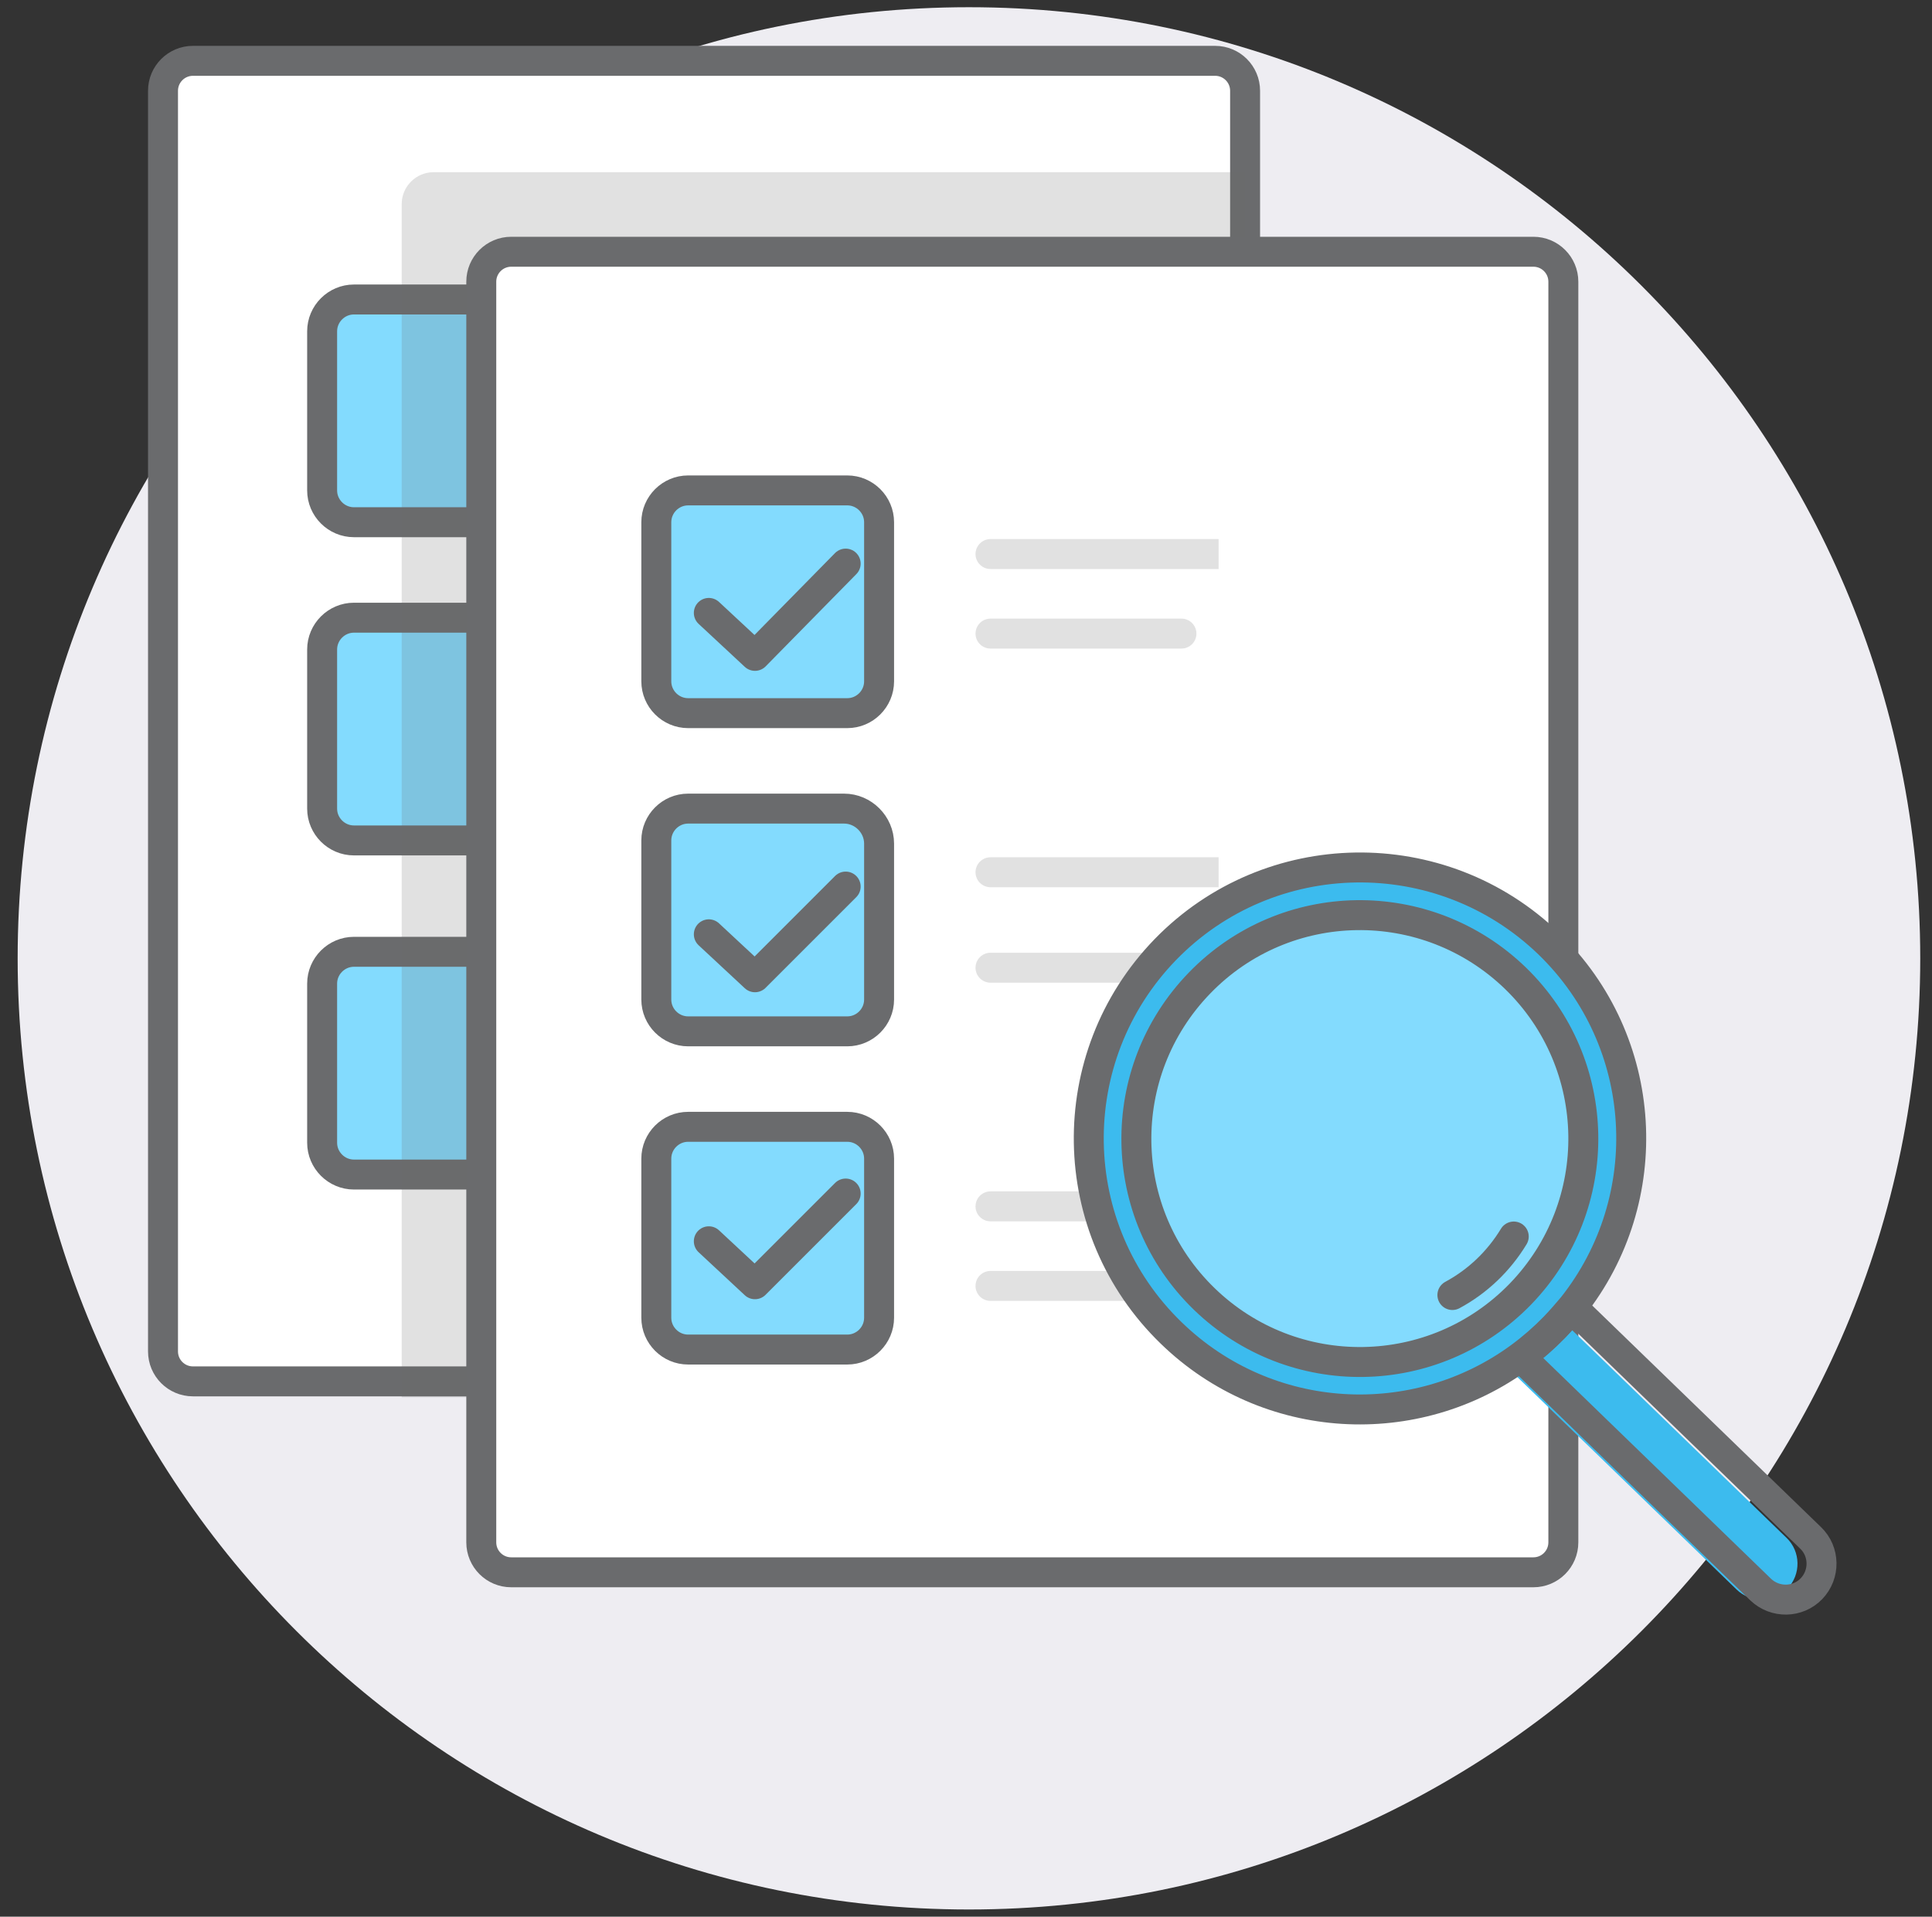 <svg width="129" height="128" viewBox="0 0 129 128" fill="none" xmlns="http://www.w3.org/2000/svg">
<rect x="0" y="0" width="129" height="128" fill="#333333" stroke="none"/>
<g clip-path="url(#clip0_168_6987)">
<path d="M64.697 127.518C99.777 127.518 128.215 99.08 128.215 64C128.215 28.92 99.777 0.482 64.697 0.482C29.617 0.482 1.179 28.92 1.179 64C1.179 99.08 29.617 127.518 64.697 127.518Z" fill="#EEEDF2"/>
<g clip-path="url(#clip1_168_6987)">
<path d="M83.135 4.062H10.884V92.25H83.135V4.062Z" fill="white"/>
<path d="M81.135 4.062H12.884C11.78 4.062 10.884 4.958 10.884 6.062V90.25C10.884 91.355 11.78 92.25 12.884 92.25H81.135C82.239 92.25 83.135 91.355 83.135 90.25V6.062C83.135 4.958 82.239 4.062 81.135 4.062Z" stroke="#6A6B6D" stroke-width="2" stroke-miterlimit="10" stroke-linecap="round" stroke-linejoin="round"/>
<path d="M34.26 34.875H23.634C22.466 34.875 21.509 33.919 21.509 32.75V22.125C21.509 20.956 22.466 20 23.634 20H34.26C35.428 20 36.385 20.956 36.385 22.125V32.75C36.385 33.919 35.428 34.875 34.26 34.875Z" fill="#83DBFE"/>
<path d="M34.047 56.125H23.634C22.466 56.125 21.509 55.169 21.509 54V43.375C21.509 42.206 22.466 41.25 23.634 41.25H34.26C35.428 41.25 36.385 42.206 36.385 43.375V53.788C36.385 55.062 35.322 56.125 34.047 56.125Z" fill="#83DBFE"/>
<path d="M34.26 78.438H23.634C22.466 78.438 21.509 77.481 21.509 76.312V65.688C21.509 64.519 22.466 63.562 23.634 63.562H34.26C35.428 63.562 36.385 64.519 36.385 65.688V76.312C36.385 77.481 35.428 78.438 34.26 78.438Z" fill="#83DBFE"/>
<path d="M34.26 34.875H23.634C22.466 34.875 21.509 33.919 21.509 32.75V22.125C21.509 20.956 22.466 20 23.634 20H34.26C35.428 20 36.385 20.956 36.385 22.125V32.75C36.385 33.919 35.428 34.875 34.26 34.875Z" stroke="#6A6B6D" stroke-width="2" stroke-miterlimit="10" stroke-linecap="round" stroke-linejoin="round"/>
<path d="M34.047 56.125H23.634C22.466 56.125 21.509 55.169 21.509 54V43.375C21.509 42.206 22.466 41.25 23.634 41.25H34.26C35.428 41.25 36.385 42.206 36.385 43.375V53.788C36.385 55.062 35.322 56.125 34.047 56.125Z" stroke="#6A6B6D" stroke-width="2" stroke-miterlimit="10" stroke-linecap="round" stroke-linejoin="round"/>
<path d="M34.26 78.438H23.634C22.466 78.438 21.509 77.481 21.509 76.312V65.688C21.509 64.519 22.466 63.562 23.634 63.562H34.26C35.428 63.562 36.385 64.519 36.385 65.688V76.312C36.385 77.481 35.428 78.438 34.26 78.438Z" stroke="#6A6B6D" stroke-width="2" stroke-miterlimit="10" stroke-linecap="round" stroke-linejoin="round"/>
<path opacity="0.2" d="M83.135 93.312V11.5H28.947C27.778 11.5 26.822 12.456 26.822 13.625V93.312H83.135Z" fill="#6A6B6D"/>
<path d="M104.385 16.812H32.135V105H104.385V16.812Z" fill="white"/>
<path d="M102.385 16.812H34.135C33.03 16.812 32.135 17.708 32.135 18.812V103C32.135 104.105 33.03 105 34.135 105H102.385C103.489 105 104.385 104.105 104.385 103V18.812C104.385 17.708 103.489 16.812 102.385 16.812Z" stroke="#6A6B6D" stroke-width="2" stroke-miterlimit="10" stroke-linecap="round" stroke-linejoin="round"/>
<path opacity="0.2" d="M66.135 42.312H78.885" stroke="#6A6B6D" stroke-width="2" stroke-miterlimit="10" stroke-linecap="round" stroke-linejoin="round"/>
<path opacity="0.2" d="M66.135 37H91.635" stroke="#6A6B6D" stroke-width="2" stroke-miterlimit="10" stroke-linecap="round" stroke-linejoin="round"/>
<path d="M56.572 47.625H45.947C44.778 47.625 43.822 46.669 43.822 45.5V34.875C43.822 33.706 44.778 32.75 45.947 32.75H56.572C57.741 32.75 58.697 33.706 58.697 34.875V45.5C58.697 46.669 57.741 47.625 56.572 47.625Z" fill="#83DBFE"/>
<path d="M47.328 40.931L50.41 43.8L56.466 37.638" stroke="#6A6B6D" stroke-width="2" stroke-miterlimit="10" stroke-linecap="round" stroke-linejoin="round"/>
<path opacity="0.2" d="M66.135 64.625H78.885" stroke="#6A6B6D" stroke-width="2" stroke-miterlimit="10" stroke-linecap="round" stroke-linejoin="round"/>
<path opacity="0.2" d="M66.135 58.25H91.635" stroke="#6A6B6D" stroke-width="2" stroke-miterlimit="10" stroke-linecap="round" stroke-linejoin="round"/>
<path d="M56.572 68.875H45.947C44.778 68.875 43.822 67.919 43.822 66.75V56.125C43.822 54.956 44.778 54 45.947 54H56.359C57.635 54 58.697 55.062 58.697 56.337V66.75C58.697 67.919 57.741 68.875 56.572 68.875Z" fill="#83DBFE"/>
<path d="M47.328 62.394L50.41 65.263L56.466 59.206" stroke="#6A6B6D" stroke-width="2" stroke-miterlimit="10" stroke-linecap="round" stroke-linejoin="round"/>
<path opacity="0.2" d="M66.135 85.875H78.885" stroke="#6A6B6D" stroke-width="2" stroke-miterlimit="10" stroke-linecap="round" stroke-linejoin="round"/>
<path opacity="0.2" d="M66.135 80.562H91.635" stroke="#6A6B6D" stroke-width="2" stroke-miterlimit="10" stroke-linecap="round" stroke-linejoin="round"/>
<path d="M56.572 90.125H45.947C44.778 90.125 43.822 89.169 43.822 88V77.375C43.822 76.206 44.778 75.25 45.947 75.25H56.572C57.741 75.25 58.697 76.206 58.697 77.375V88C58.697 89.169 57.741 90.125 56.572 90.125Z" fill="#83DBFE"/>
<path d="M56.572 47.625H45.947C44.778 47.625 43.822 46.669 43.822 45.5V34.875C43.822 33.706 44.778 32.75 45.947 32.75H56.572C57.741 32.75 58.697 33.706 58.697 34.875V45.5C58.697 46.669 57.741 47.625 56.572 47.625Z" stroke="#6A6B6D" stroke-width="2" stroke-miterlimit="10" stroke-linecap="round" stroke-linejoin="round"/>
<path d="M56.572 68.875H45.947C44.778 68.875 43.822 67.919 43.822 66.75V56.125C43.822 54.956 44.778 54 45.947 54H56.359C57.635 54 58.697 55.062 58.697 56.337V66.75C58.697 67.919 57.741 68.875 56.572 68.875Z" stroke="#6A6B6D" stroke-width="2" stroke-miterlimit="10" stroke-linecap="round" stroke-linejoin="round"/>
<path d="M56.572 90.125H45.947C44.778 90.125 43.822 89.169 43.822 88V77.375C43.822 76.206 44.778 75.25 45.947 75.25H56.572C57.741 75.25 58.697 76.206 58.697 77.375V88C58.697 89.169 57.741 90.125 56.572 90.125Z" stroke="#6A6B6D" stroke-width="2" stroke-miterlimit="10" stroke-linecap="round" stroke-linejoin="round"/>
<path d="M47.328 82.894L50.409 85.763L56.466 79.706" stroke="#6A6B6D" stroke-width="2" stroke-miterlimit="10" stroke-linecap="round" stroke-linejoin="round"/>
<path d="M100.6 24.24L100.6 80.738L90.984 100.722L81.367 80.738L81.367 24.24L100.6 24.24Z" fill="white"/>
<path d="M81.461 20.924V28.786H100.692V20.924H81.461Z" fill="white"/>
<path d="M101.512 86.426C95.775 92.334 86.341 92.487 80.413 86.75C80.356 86.693 80.318 86.655 80.261 86.597C80.07 86.407 79.899 86.235 79.727 86.045C79.117 85.359 78.564 84.634 78.107 83.872C77.421 82.748 76.887 81.547 76.506 80.327C75.001 75.314 76.182 69.673 80.089 65.652C83.749 61.878 88.894 60.449 93.697 61.401C94.86 61.63 96.023 62.011 97.109 62.507C97.967 62.907 98.786 63.403 99.587 63.974C99.796 64.127 100.006 64.279 100.216 64.451C100.559 64.718 100.883 65.004 101.188 65.328C107.096 71.064 107.248 80.499 101.512 86.426Z" fill="#83DBFE"/>
<path d="M103.375 87.284L119.29 102.702C120.243 103.617 120.262 105.142 119.347 106.095C118.432 107.048 116.907 107.067 115.954 106.152L99.925 90.619C100.726 90.028 101.488 89.361 102.194 88.637C102.613 88.198 103.013 87.741 103.375 87.284Z" fill="#3CBBEE"/>
<path d="M104.98 87.284L120.895 102.702C121.848 103.617 121.867 105.142 120.952 106.095C120.037 107.048 118.512 107.067 117.559 106.152L101.531 90.619C102.331 90.028 103.094 89.361 103.799 88.637C104.218 88.198 104.618 87.741 104.98 87.284Z" stroke="#6A6B6D" stroke-width="2" stroke-miterlimit="10" stroke-linecap="round"/>
<path d="M77.802 63.422C70.846 70.607 71.017 82.061 78.203 89.018C84.644 95.269 94.536 95.765 101.531 90.6C102.331 90.009 103.094 89.342 103.799 88.618C104.218 88.18 104.618 87.722 105 87.265C110.717 80.06 110.165 69.559 103.418 63.022C96.232 56.084 84.759 56.255 77.802 63.422ZM101.512 86.426C95.775 92.334 86.341 92.487 80.413 86.75C74.486 81.013 74.353 71.579 80.089 65.652C85.826 59.724 95.26 59.591 101.188 65.328C107.096 71.064 107.249 80.499 101.512 86.426Z" fill="#3CBBEE" stroke="#6A6B6D" stroke-width="2" stroke-miterlimit="10" stroke-linecap="round"/>
<path d="M101.074 82.576C100.082 84.215 98.672 85.568 96.976 86.483" stroke="#6A6B6D" stroke-width="2" stroke-miterlimit="10" stroke-linecap="round"/>
</g>
</g>
<defs>
<clipPath id="clip0_168_6987">
<rect width="128" height="128" fill="white" transform="translate(0.697)"/>
</clipPath>
<clipPath id="clip1_168_6987">
<rect width="136" height="136" fill="white" transform="translate(-0.803 -14)"/>
</clipPath>
</defs>
</svg>
